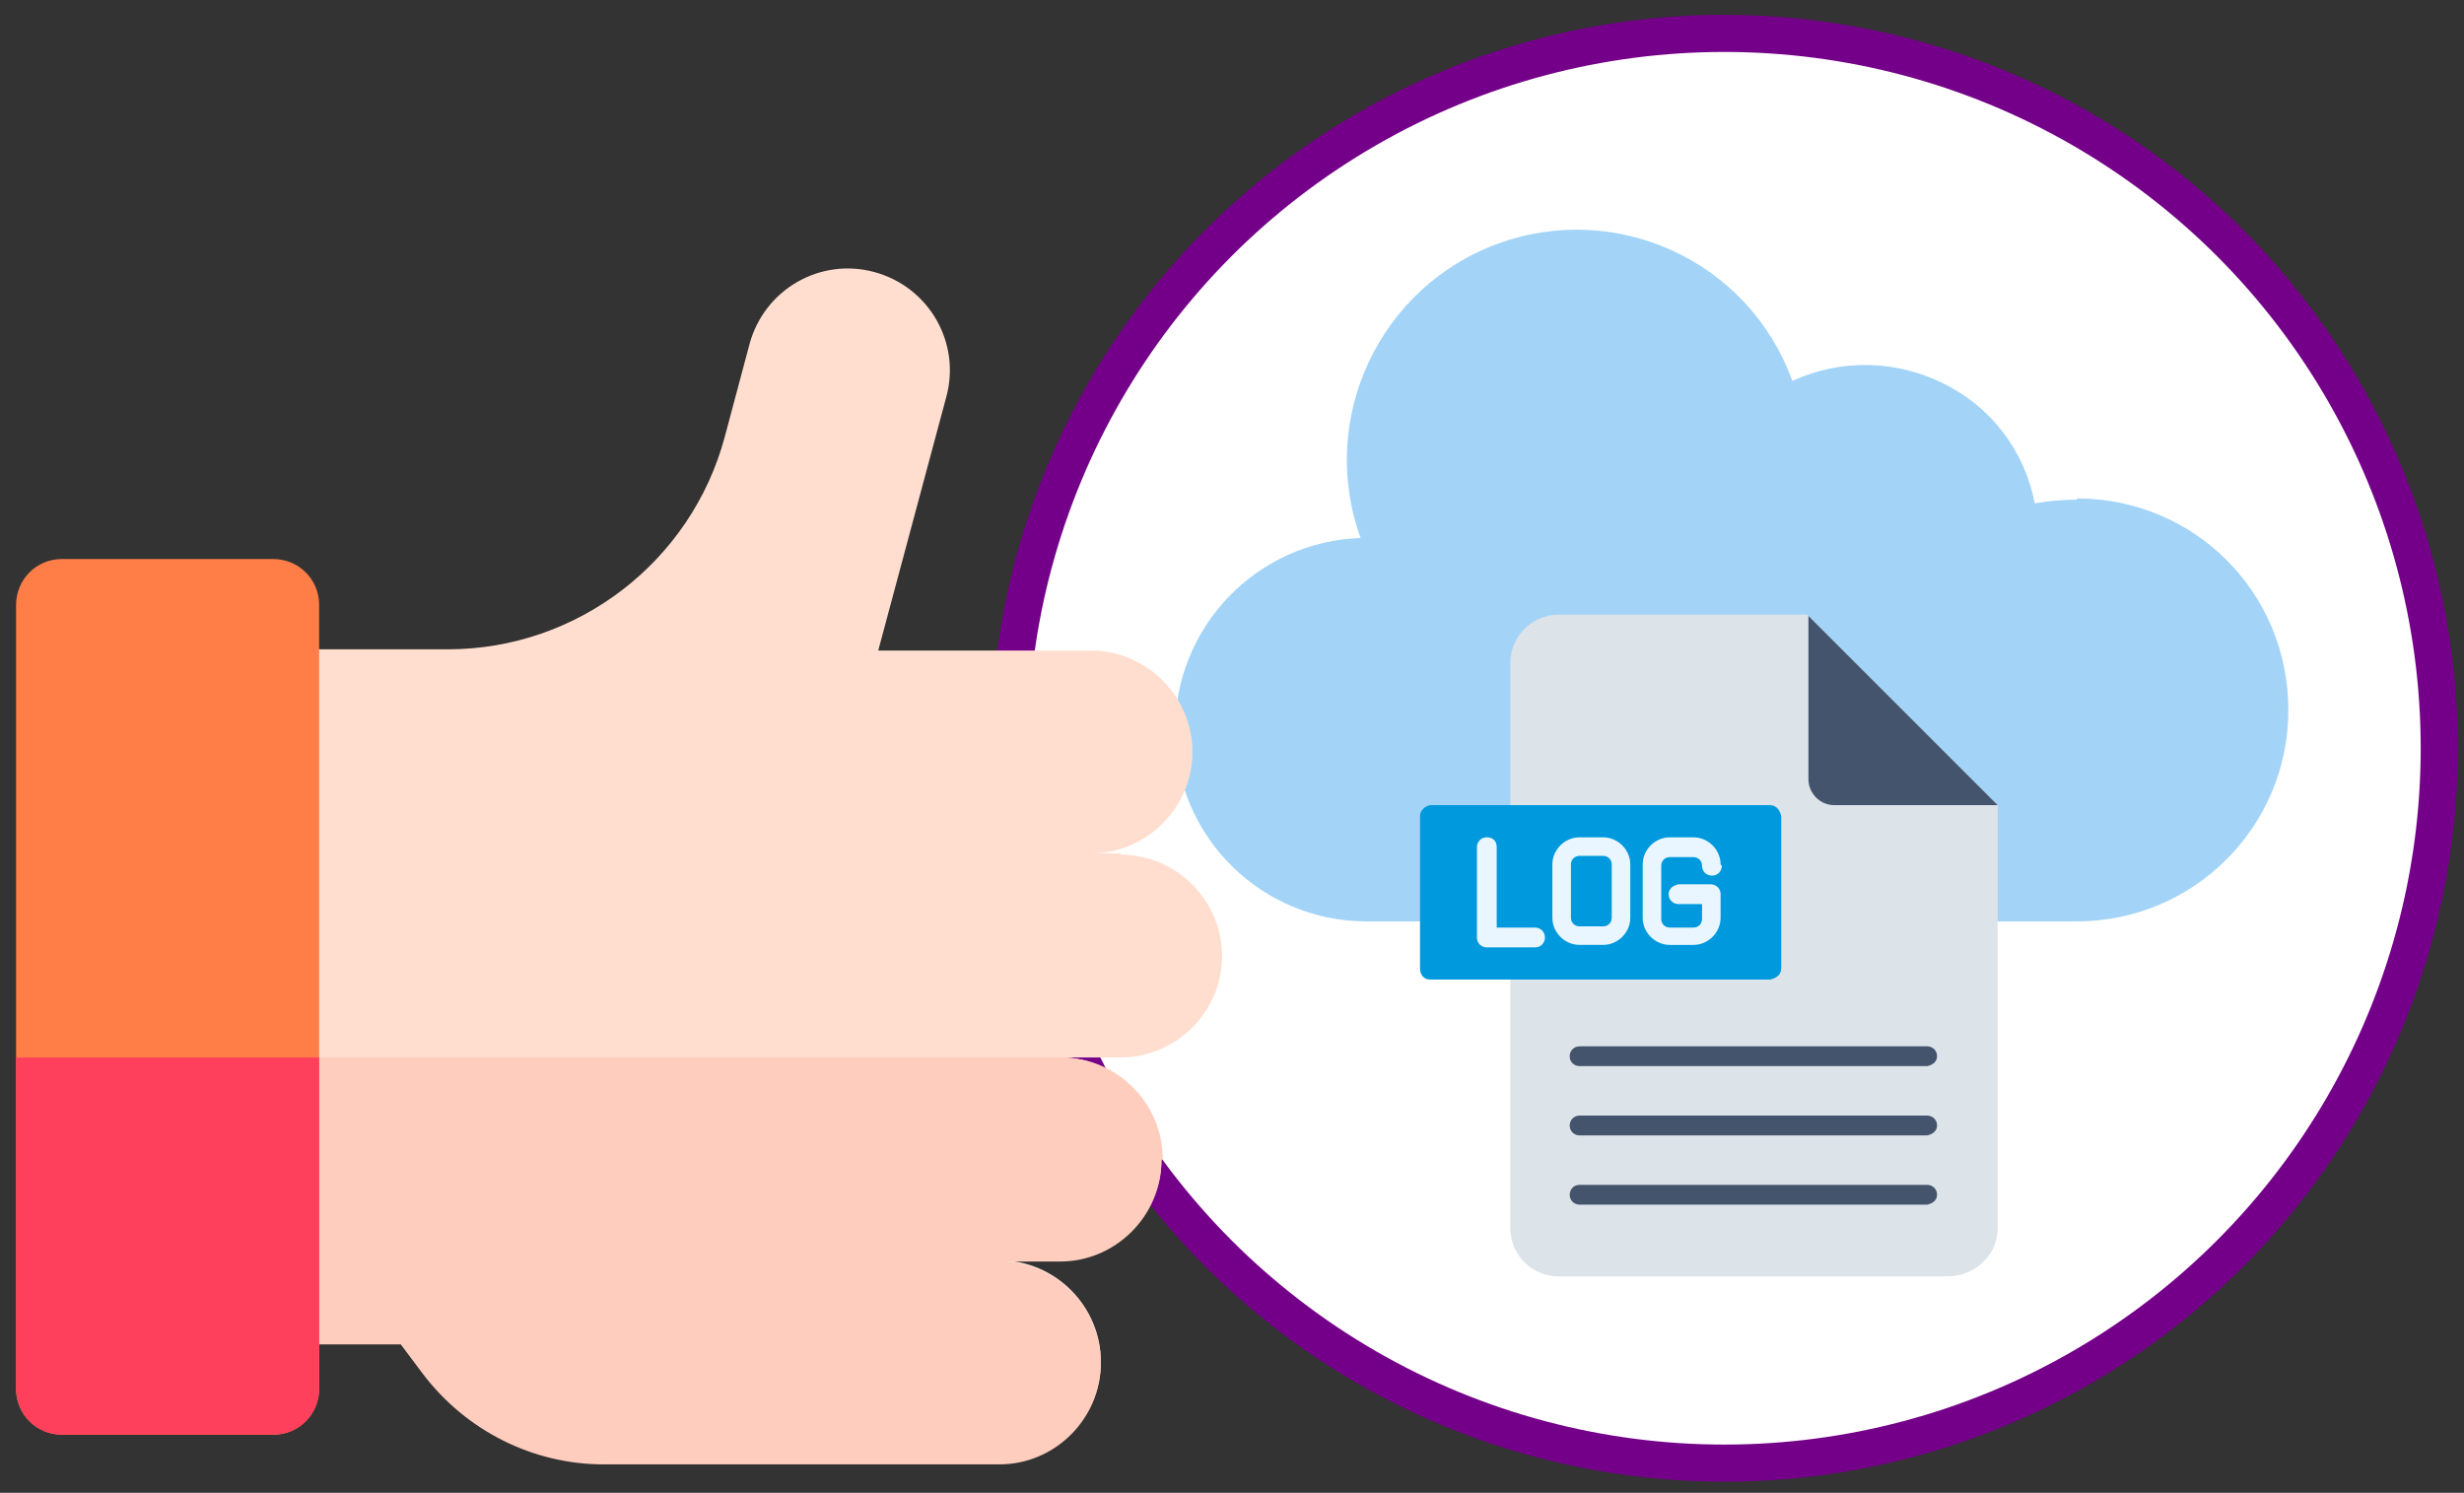 <?xml version="1.0" encoding="UTF-8"?>
<svg xmlns="http://www.w3.org/2000/svg" version="1.1" viewBox="0 0 199.2 120.7">
  <rect x="0" y="0" width="199.2" height="120.7" fill="#333333" stroke="none"/>
  <defs>
    <style>
      .cls-1 {
        fill: #eaf6ff;
      }

      .cls-2 {
        fill: #09d;
      }

      .cls-2, .cls-3, .cls-4 {
        fill-rule: evenodd;
      }

      .cls-5 {
        fill: #fff;
        stroke: #740089;
        stroke-miterlimit: 10;
        stroke-width: 3px;
      }

      .cls-3 {
        fill: #dce3e9;
      }

      .cls-4, .cls-6 {
        fill: #44546c;
      }

      .cls-7 {
        fill: #ff405c;
      }

      .cls-8 {
        fill: #a3d4f7;
      }

      .cls-9 {
        fill: #ffcdbe;
      }

      .cls-10 {
        fill: #ffdecf;
      }

      .cls-11 {
        fill: #ff7d47;
      }
    </style>
  </defs>
  <!-- Generator: Adobe Illustrator 28.6.0, SVG Export Plug-In . SVG Version: 1.2.0 Build 709)  -->
  <g>
    <g id="_レイヤー_1" data-name="レイヤー_1">
      <g>
        <circle class="cls-5" cx="139.4" cy="60.5" r="57.8"/>
        <path class="cls-8" d="M167.9,40.4c-1.1,0-2.3.1-3.4.3-.8-4.2-3.5-7.8-7.4-9.7-3.8-1.9-8.3-2-12.2-.2-3.5-9.7-14.2-14.6-23.8-11.1s-14.6,14.2-11.1,23.8c-8.5.3-15.1,7.3-15,15.7.1,8.5,7,15.3,15.5,15.3h57.4c9.4,0,17.1-7.6,17.1-17.1s-7.6-17.1-17.1-17.1Z"/>
        <g>
          <path class="cls-3" d="M126,49.7h20.1l15.4,15.4v34.2c0,2.1-1.7,3.8-3.9,3.9h-31.6c-2.1,0-3.9-1.7-3.9-3.9v-45.7c0-2.1,1.7-3.9,3.9-3.9h0Z"/>
          <path class="cls-6" d="M127.7,86.2c-.4,0-.8-.3-.8-.8,0-.4.3-.8.8-.8h28.1c.4,0,.8.3.8.8,0,.4-.3.7-.8.8h-28.1ZM127.7,97.4c-.4,0-.8-.3-.8-.8,0-.4.3-.8.8-.8h28.1c.4,0,.8.3.8.8,0,.4-.3.7-.8.8h-28.1ZM127.7,91.8c-.4,0-.8-.3-.8-.8,0-.4.3-.8.8-.8h28.1c.4,0,.8.3.8.8,0,.4-.3.7-.8.8h-28.1Z"/>
          <path class="cls-2" d="M115.6,65.1h27.5c.5,0,.8.4.9.9v12.3c0,.5-.4.8-.9.9h-27.5c-.5,0-.8-.4-.8-.9v-12.3c0-.5.4-.8.8-.9h0Z"/>
          <path class="cls-4" d="M146.1,49.7l15.4,15.4h-13.2c-1.2,0-2.1-1-2.1-2.1v-13.2Z"/>
          <path class="cls-1" d="M124.1,75c.4,0,.8.3.8.8,0,.4-.3.8-.8.8h-3.9c-.4,0-.8-.3-.8-.8v-7.3c0-.4.3-.8.8-.8s.8.3.8.8v6.5h3.1ZM139.2,70c0,.4-.3.8-.8.8-.4,0-.8-.3-.8-.8h0c0-.4-.3-.7-.7-.7h-1.9c-.4,0-.7.3-.7.7v4.3c0,.4.3.7.7.7h1.9c.4,0,.7-.3.7-.7v-1.2h-1.9c-.4,0-.8-.3-.8-.8,0-.4.3-.7.8-.8h2.6c.4,0,.8.3.8.8h0v1.9c0,1.2-1,2.2-2.2,2.2h-1.9c-1.2,0-2.2-1-2.2-2.2v-4.3c0-1.2,1-2.2,2.2-2.2h1.9c1.2,0,2.2,1,2.2,2.2h0ZM127.7,67.7h1.9c1.2,0,2.2,1,2.2,2.2v4.3c0,1.2-1,2.2-2.2,2.2h-1.9c-1.2,0-2.2-1-2.2-2.2v-4.3c0-1.2,1-2.2,2.2-2.2h0ZM129.6,69.2h-1.9c-.4,0-.7.3-.7.7v4.3c0,.4.3.7.7.7h1.9c.4,0,.7-.3.7-.7v-4.3c0-.4-.3-.7-.7-.7h0Z"/>
        </g>
        <g>
          <path class="cls-10" d="M90.6,69h-2.4c4.5,0,8.2-3.7,8.2-8.2s-3.7-8.2-8.2-8.2h-17.2l5.5-20.5c1.2-4.4-1.4-8.9-5.8-10.1-4.4-1.2-8.9,1.4-10.1,5.8l-2,7.5c-2.7,10.1-11.9,17.2-22.4,17.2h-17.8v56.1h14l1.8,2.4c3.5,4.6,8.9,7.3,14.6,7.3h32c4.5,0,8.2-3.7,8.2-8.2s-3.7-8.2-8.2-8.2h4.9c4.5,0,8.2-3.7,8.2-8.2s-3.7-8.2-8.2-8.2h4.9c4.5,0,8.2-3.7,8.2-8.2s-3.7-8.2-8.2-8.2Z"/>
          <path class="cls-9" d="M94,93.7c0-4.5-3.7-8.2-8.2-8.2H18.4v23.2h14l1.8,2.4c3.5,4.6,8.9,7.3,14.6,7.3h32c4.5,0,8.2-3.7,8.2-8.2s-3.7-8.2-8.2-8.2h4.9c4.5,0,8.2-3.7,8.2-8.2Z"/>
          <g>
            <path class="cls-11" d="M22,116H5c-2,0-3.7-1.6-3.7-3.7v-63.4c0-2,1.6-3.7,3.7-3.7h17.1c2,0,3.7,1.6,3.7,3.7v63.4c0,2-1.6,3.7-3.7,3.7Z"/>
            <path class="cls-7" d="M1.3,85.5v26.8c0,2,1.6,3.7,3.7,3.7h17.1c2,0,3.7-1.6,3.7-3.7v-26.8H1.3Z"/>
          </g>
        </g>
      </g>
    </g>
  </g>
</svg>